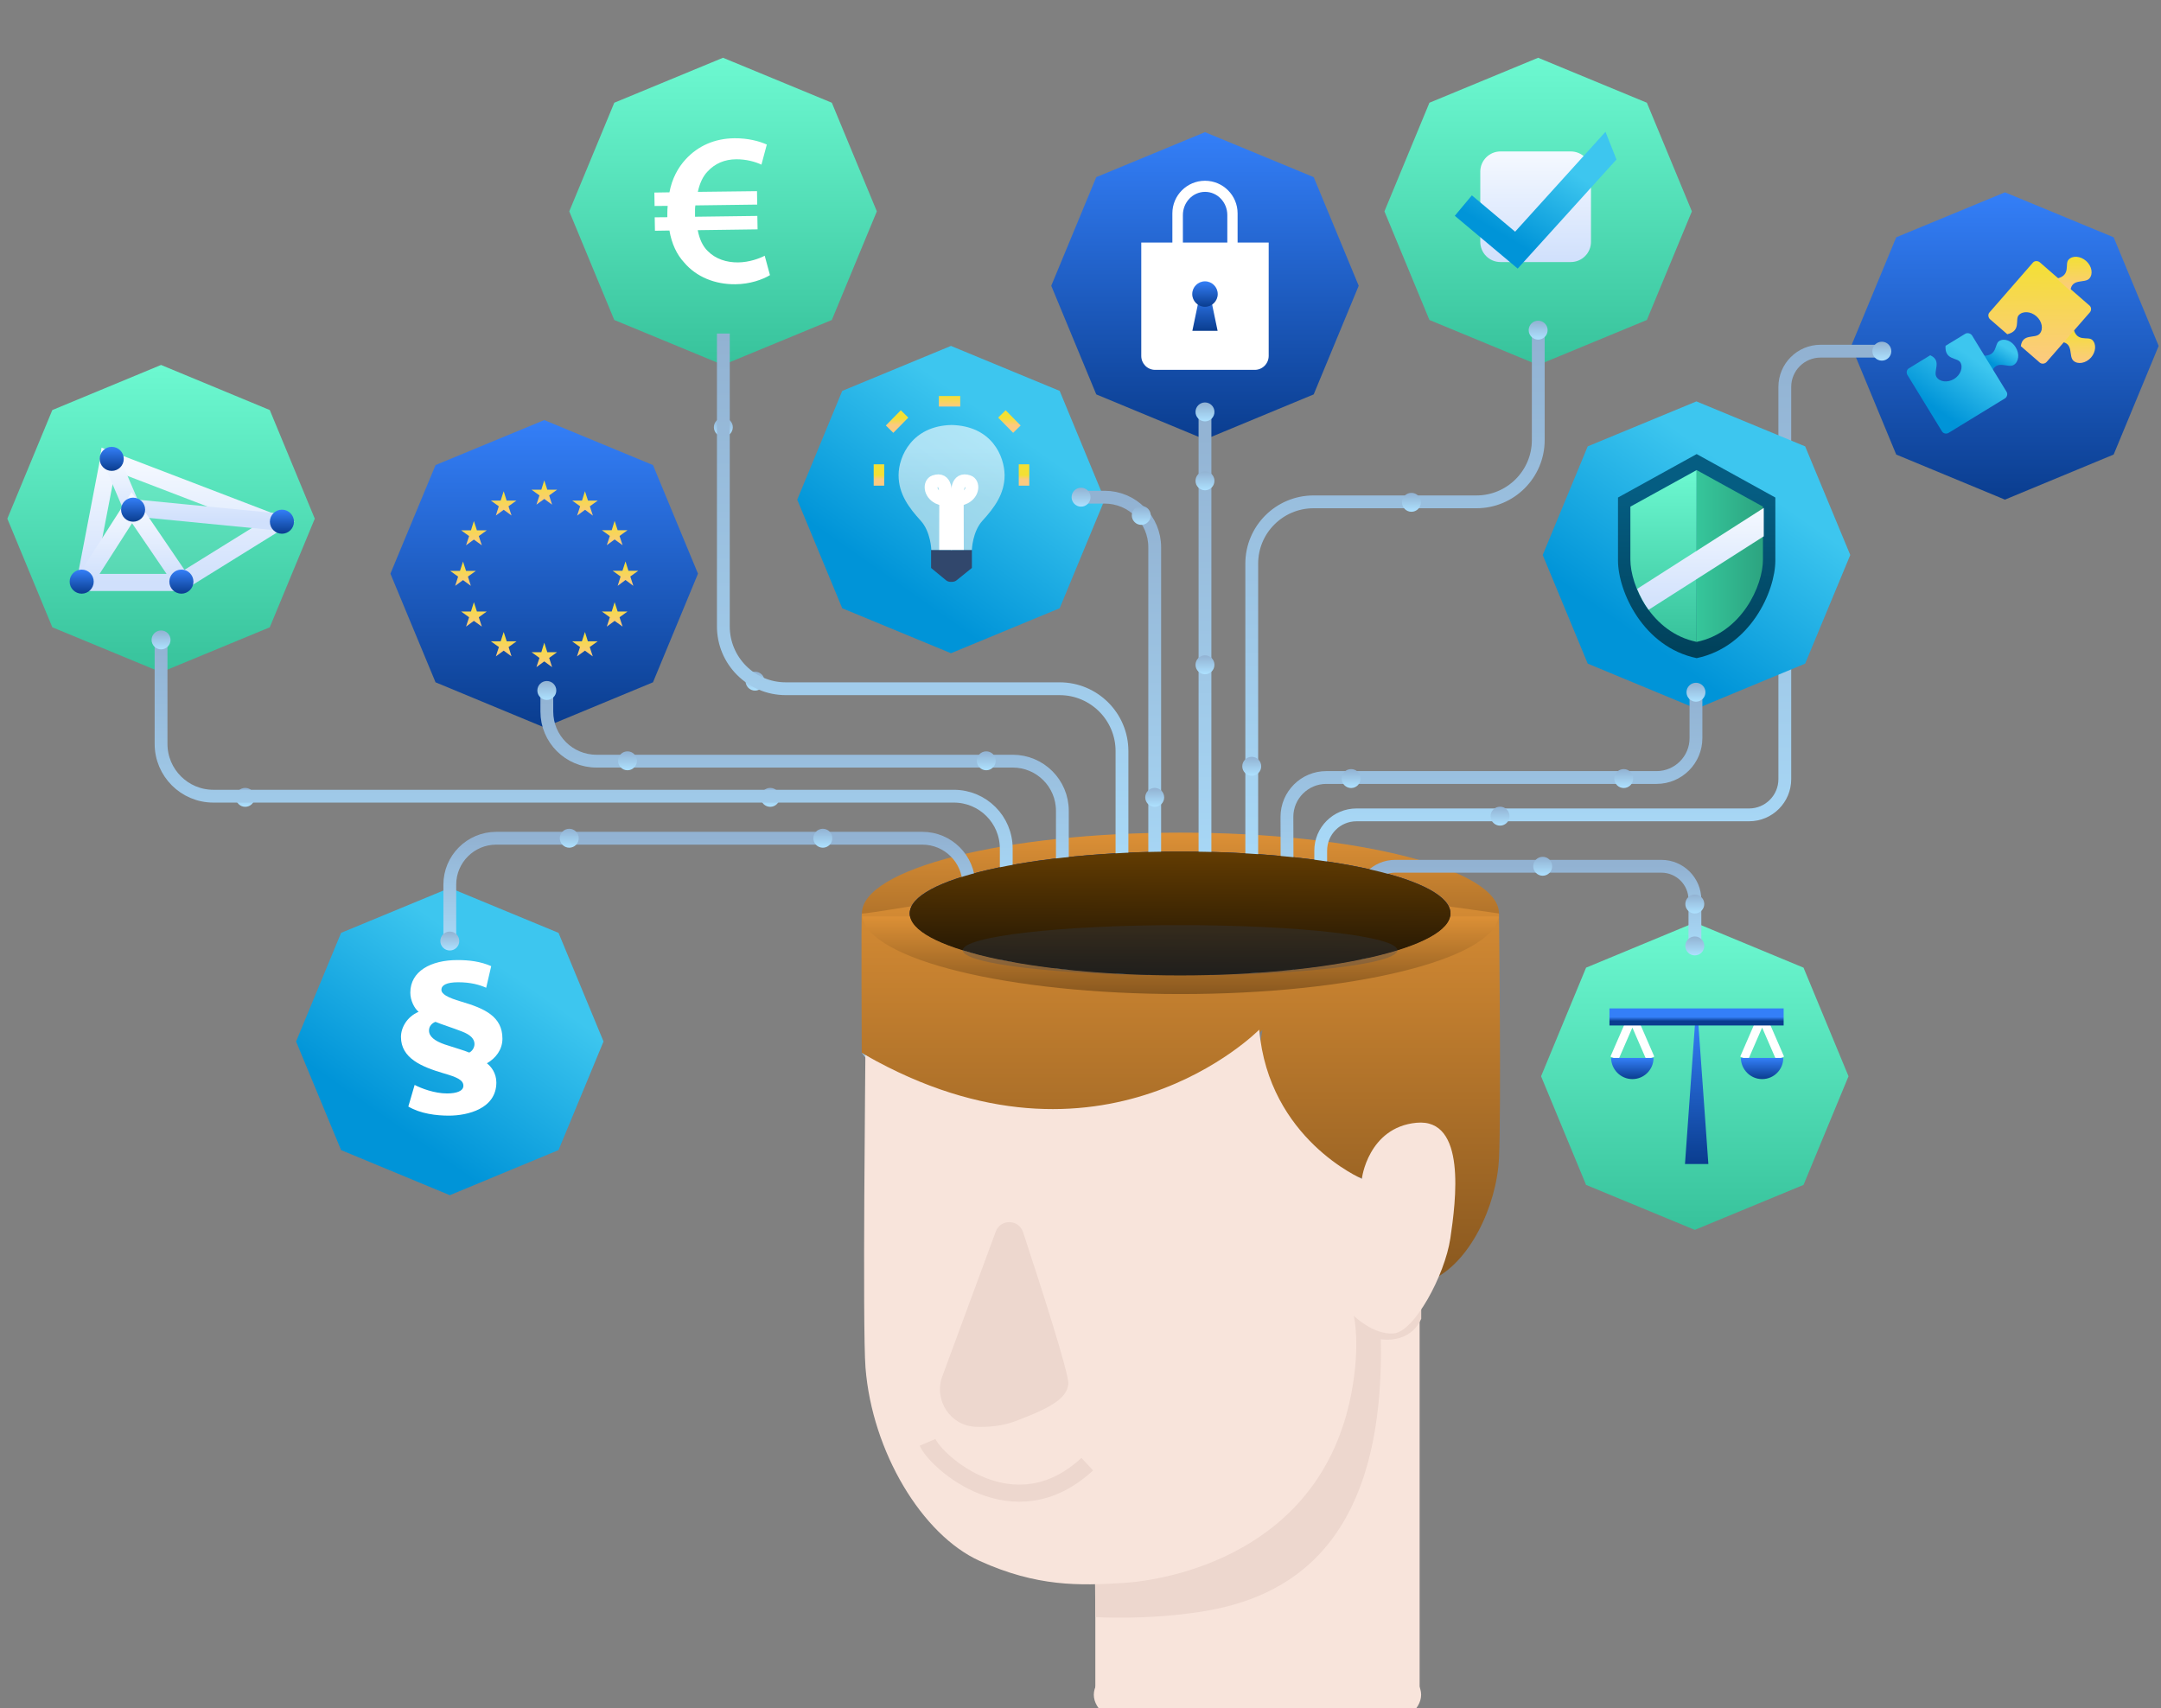 <?xml version="1.0" encoding="UTF-8"?> <svg xmlns="http://www.w3.org/2000/svg" width="506" height="400" viewBox="0 0 506 400" fill="none"><rect x="0" y="0" width="506" height="400" fill="#808080" stroke="none"/><g clip-path="url(#clip0)"><path d="M276.399 194.968C235.204 194.968 201.81 203.446 201.81 213.894C201.81 224.342 235.204 232.82 276.399 232.82C317.595 232.82 350.989 224.342 350.989 213.894C350.989 203.446 317.595 194.968 276.399 194.968ZM276.317 228.362C241.363 228.362 213.005 221.88 213.005 213.867C213.005 205.853 241.335 199.371 276.317 199.371C311.299 199.371 339.63 205.853 339.63 213.867C339.63 221.88 311.299 228.362 276.317 228.362Z" fill="url(#paint0_linear)"></path><path d="M105.322 207.904L130.778 218.434L141.317 243.87L130.778 269.306L105.322 279.863L79.865 269.306L69.327 243.87L79.865 218.434L105.322 207.904Z" fill="url(#paint1_linear)"></path><path d="M169.291 13.526L194.774 24.056L205.313 49.492L194.774 74.928L169.291 85.457L143.834 74.928L133.296 49.492L143.834 24.056L169.291 13.526Z" fill="url(#paint2_linear)"></path><path d="M396.839 216.027L422.295 226.585L432.833 252.02L422.295 277.456L396.839 287.986L371.382 277.456L360.844 252.02L371.382 226.585L396.839 216.027Z" fill="url(#paint3_linear)"></path><path d="M222.667 80.999L248.123 91.529L258.661 116.992L248.123 142.428L222.667 152.958L197.21 142.428L186.672 116.992L197.21 91.529L222.667 80.999Z" fill="url(#paint4_linear)"></path><path d="M282.147 30.948L307.604 41.478L318.142 66.914L307.604 92.35L282.147 102.907L256.691 92.35L246.152 66.914L256.691 41.478L282.147 30.948Z" fill="url(#paint5_linear)"></path><path d="M360.159 13.526L385.615 24.056L396.154 49.492L385.615 74.928L360.159 85.457L334.702 74.928L324.164 49.492L334.702 24.056L360.159 13.526Z" fill="url(#paint6_linear)"></path><path d="M469.458 45.034L494.914 55.563L505.452 80.999L494.914 106.435L469.458 116.992L444.001 106.435L433.463 80.999L444.001 55.563L469.458 45.034Z" fill="url(#paint7_linear)"></path><path d="M127.438 98.367L152.895 108.897L163.433 134.332L152.895 159.768L127.438 170.325L101.982 159.768L91.416 134.332L101.982 108.897L127.438 98.367Z" fill="url(#paint8_linear)"></path><path d="M37.712 85.457L63.168 96.015L73.706 121.45L63.168 146.886L37.712 157.416L12.255 146.886L1.717 121.45L12.255 96.015L37.712 85.457Z" fill="url(#paint9_linear)"></path><path d="M203.096 248.218L201.81 246.495L205.258 245.511L203.096 248.218Z" fill="url(#paint10_linear)"></path><path d="M332.404 398.07H256.473V379.801V294.03H332.404V398.07Z" fill="#F8E4DB"></path><path d="M294.438 409.859C315.602 409.859 332.759 404.03 332.759 396.84C332.759 389.65 315.602 383.821 294.438 383.821C273.273 383.821 256.116 389.65 256.116 396.84C256.116 404.03 273.273 409.859 294.438 409.859Z" fill="#F8E4DB"></path><path d="M256.472 378.652C256.472 378.652 268.543 379.445 281.573 377.339C301.171 374.194 324.301 362.296 323.316 313.586C323.316 313.586 330.049 314.871 332.786 308.799V300.211L289.757 292.526L256.062 359.206L256.417 371.623L256.472 378.652Z" fill="#EDD7CE"></path><path d="M350.99 213.894C350.99 213.894 351.537 260.034 350.99 271.247C350.442 282.461 344.037 295.917 335.059 299.773C326.081 303.63 319.675 276.061 319.675 276.061L291.016 267.746L295.615 241.135C295.615 241.135 256.089 282.871 201.782 246.495C201.782 246.495 201.618 213.347 201.81 213.894C202.001 214.441 269.912 202.489 269.912 202.489L350.99 213.894Z" fill="url(#paint11_linear)"></path><path d="M202.658 320.259C204.218 339.951 215.906 359.397 229.373 365.496C242.84 371.595 252.749 371.295 263.014 370.665C273.279 370.036 309.219 363.965 316.417 326.276C318.635 314.707 316.992 308.088 316.992 308.088C316.992 308.088 321.481 312.574 326.299 312.245C331.117 311.917 338.315 298.625 339.602 289.955C340.888 281.285 343.461 261.757 331.637 262.906C320.359 264 318.799 276.088 318.908 276.034C318.908 276.034 297.093 266.735 294.848 241.107C294.848 241.107 258.005 278.659 202.63 247.042C202.658 247.07 201.919 311.015 202.658 320.259Z" fill="#F8E4DB"></path><path d="M276.317 228.39C311.284 228.39 339.63 221.9 339.63 213.894C339.63 205.888 311.284 199.398 276.317 199.398C241.351 199.398 213.005 205.888 213.005 213.894C213.005 221.9 241.351 228.39 276.317 228.39Z" fill="#18306E"></path><path d="M233.151 288.396L220.641 322.283C218.589 327.89 222.558 333.907 228.525 334.098C231.508 334.208 234.711 333.907 237.585 332.84C246.372 329.558 249.82 327.343 250.149 324.061C250.368 321.763 243.634 300.923 239.556 288.533C238.543 285.442 234.246 285.388 233.151 288.396Z" fill="#EDD7CE"></path><path d="M217.192 337.736C219.108 342.194 237.311 358.823 254.583 342.85" stroke="#EDD7CE" stroke-width="4" stroke-miterlimit="10"></path><path opacity="0.16" d="M236.983 202.544C222.476 205.197 213.087 209.299 213.087 213.894C213.087 218.489 222.476 222.592 236.983 225.245V202.544Z" fill="#33476C"></path><path d="M253.133 116.418H258.635C265.122 116.418 270.377 121.669 270.377 128.151V228.28" stroke="url(#paint12_linear)" stroke-width="3" stroke-miterlimit="10"></path><path d="M128.041 161.354V166.606C128.041 173.033 133.242 178.23 139.674 178.23H237.12C243.553 178.23 248.754 183.426 248.754 189.853V227.187" stroke="url(#paint13_linear)" stroke-width="3" stroke-miterlimit="10"></path><path d="M293.097 228.28V131.98C293.097 123.994 299.584 117.512 307.577 117.512H345.707C353.699 117.512 360.187 111.03 360.187 103.044V77.307" stroke="url(#paint14_linear)" stroke-width="3" stroke-miterlimit="10"></path><path d="M309.246 225.272V199.18C309.246 194.557 312.996 190.81 317.622 190.81H409.539C414.165 190.81 417.915 187.063 417.915 182.441V90.599C417.915 85.977 421.665 82.23 426.291 82.23H440.634" stroke="url(#paint15_linear)" stroke-width="3" stroke-miterlimit="10"></path><path d="M282.147 228.28V96.452" stroke="url(#paint16_linear)" stroke-width="3" stroke-miterlimit="10"></path><path d="M318.826 224.725V210.694C318.826 206.373 322.33 202.845 326.682 202.845H389.009C393.334 202.845 396.865 206.346 396.865 210.694V221.716" stroke="url(#paint17_linear)" stroke-width="3" stroke-miterlimit="10"></path><path d="M226.855 225.983V207.139C226.855 201.149 221.983 196.281 215.988 196.281H116.188C110.194 196.281 105.321 201.149 105.321 207.139V220.349" stroke="url(#paint18_linear)" stroke-width="3" stroke-miterlimit="10"></path><path d="M397.221 93.991L422.678 104.521L433.243 129.956L422.678 155.392L397.221 165.949L371.765 155.392L361.227 129.956L371.765 104.521L397.221 93.991Z" fill="url(#paint19_linear)"></path><path d="M397.111 162.093V172.841C397.111 177.929 392.978 182.058 387.887 182.058H310.559C305.468 182.058 301.335 186.188 301.335 191.275L301.444 227.186" stroke="url(#paint20_linear)" stroke-width="3" stroke-miterlimit="10"></path><path d="M227.567 132.992L224.008 135.863C223.707 136.11 223.324 136.246 222.913 136.246H222.585C222.174 136.246 221.791 136.11 221.463 135.836L218.014 132.992V128.78H227.567V132.992V132.992Z" fill="#31476C"></path><path opacity="0.66" d="M222.804 99.515C213.607 99.707 210.404 106.818 210.404 111.276C210.404 115.734 212.895 118.961 215.578 121.915C217.959 124.513 218.069 128.78 218.069 128.78H218.917H222.585H227.567C227.567 128.78 227.676 124.513 230.058 121.915C232.74 118.961 235.231 115.734 235.231 111.276C235.176 106.79 232.22 99.734 222.804 99.515Z" fill="url(#paint21_linear)"></path><path d="M221.408 128.753C221.408 124.623 221.408 121.15 221.435 117.047C221.435 115.215 221.627 111.768 218.808 112.753C217.631 113.163 217.631 115.461 219.683 116.527C220.395 116.883 221.572 117.156 222.804 117.129" stroke="white" stroke-width="3" stroke-miterlimit="10"></path><path d="M224.172 128.753C224.172 124.623 224.172 121.149 224.145 117.047C224.145 115.214 223.953 111.768 226.773 112.753C227.95 113.163 227.95 115.46 225.897 116.527C225.185 116.883 224.008 117.156 222.776 117.129" stroke="white" stroke-width="3" stroke-miterlimit="10"></path><path d="M222.339 92.732V95.194" stroke="url(#paint22_linear)" stroke-width="5" stroke-miterlimit="10"></path><path d="M237.229 97.847L235.478 99.57" stroke="url(#paint23_linear)" stroke-width="5" stroke-miterlimit="10"></path><path d="M209.173 97.847L210.925 99.57" stroke="url(#paint24_linear)" stroke-width="5" stroke-miterlimit="10"></path><path d="M241.006 111.221H238.543" stroke="url(#paint25_linear)" stroke-width="5" stroke-miterlimit="10"></path><path d="M207.038 111.221H204.574" stroke="url(#paint26_linear)" stroke-width="5" stroke-miterlimit="10"></path><path d="M57.419 188.923C58.644 188.923 59.636 187.932 59.636 186.708C59.636 185.485 58.644 184.493 57.419 184.493C56.195 184.493 55.202 185.485 55.202 186.708C55.202 187.932 56.195 188.923 57.419 188.923Z" fill="url(#paint27_linear)"></path><path d="M180.349 188.923C181.574 188.923 182.566 187.932 182.566 186.708C182.566 185.485 181.574 184.493 180.349 184.493C179.124 184.493 178.132 185.485 178.132 186.708C178.132 187.932 179.124 188.923 180.349 188.923Z" fill="url(#paint28_linear)"></path><path d="M169.372 102.251C170.597 102.251 171.59 101.259 171.59 100.035C171.59 98.812 170.597 97.82 169.372 97.82C168.148 97.82 167.155 98.812 167.155 100.035C167.155 101.259 168.148 102.251 169.372 102.251Z" fill="url(#paint29_linear)"></path><path d="M176.791 161.71C178.016 161.71 179.009 160.718 179.009 159.495C179.009 158.271 178.016 157.279 176.791 157.279C175.567 157.279 174.574 158.271 174.574 159.495C174.574 160.718 175.567 161.71 176.791 161.71Z" fill="url(#paint30_linear)"></path><path d="M146.928 180.363C148.153 180.363 149.145 179.371 149.145 178.148C149.145 176.924 148.153 175.932 146.928 175.932C145.704 175.932 144.711 176.924 144.711 178.148C144.711 179.371 145.704 180.363 146.928 180.363Z" fill="url(#paint31_linear)"></path><path d="M267.23 122.9C268.454 122.9 269.447 121.908 269.447 120.685C269.447 119.461 268.454 118.469 267.23 118.469C266.005 118.469 265.013 119.461 265.013 120.685C265.013 121.908 266.005 122.9 267.23 122.9Z" fill="url(#paint32_linear)"></path><path d="M230.933 180.363C232.157 180.363 233.15 179.371 233.15 178.148C233.15 176.924 232.157 175.932 230.933 175.932C229.708 175.932 228.716 176.924 228.716 178.148C228.716 179.371 229.708 180.363 230.933 180.363Z" fill="url(#paint33_linear)"></path><path d="M270.377 188.923C271.602 188.923 272.594 187.932 272.594 186.708C272.594 185.485 271.602 184.493 270.377 184.493C269.153 184.493 268.16 185.485 268.16 186.708C268.16 187.932 269.153 188.923 270.377 188.923Z" fill="url(#paint34_linear)"></path><path d="M133.296 198.496C134.521 198.496 135.513 197.504 135.513 196.28C135.513 195.057 134.521 194.065 133.296 194.065C132.072 194.065 131.079 195.057 131.079 196.28C131.079 197.504 132.072 198.496 133.296 198.496Z" fill="url(#paint35_linear)"></path><path d="M192.666 198.496C193.891 198.496 194.884 197.504 194.884 196.28C194.884 195.057 193.891 194.065 192.666 194.065C191.442 194.065 190.449 195.057 190.449 196.28C190.449 197.504 191.442 198.496 192.666 198.496Z" fill="url(#paint36_linear)"></path><path d="M282.148 114.804C283.372 114.804 284.365 113.812 284.365 112.589C284.365 111.365 283.372 110.374 282.148 110.374C280.923 110.374 279.931 111.365 279.931 112.589C279.931 113.812 280.923 114.804 282.148 114.804Z" fill="url(#paint37_linear)"></path><path d="M282.148 157.881C283.372 157.881 284.365 156.889 284.365 155.666C284.365 154.442 283.372 153.45 282.148 153.45C280.923 153.45 279.931 154.442 279.931 155.666C279.931 156.889 280.923 157.881 282.148 157.881Z" fill="url(#paint38_linear)"></path><path d="M293.096 181.648C294.321 181.648 295.313 180.656 295.313 179.433C295.313 178.209 294.321 177.217 293.096 177.217C291.872 177.217 290.879 178.209 290.879 179.433C290.879 180.656 291.872 181.648 293.096 181.648Z" fill="url(#paint39_linear)"></path><path d="M330.488 119.836C331.712 119.836 332.705 118.845 332.705 117.621C332.705 116.398 331.712 115.406 330.488 115.406C329.263 115.406 328.271 116.398 328.271 117.621C328.271 118.845 329.263 119.836 330.488 119.836Z" fill="url(#paint40_linear)"></path><path d="M316.364 184.52C317.588 184.52 318.581 183.528 318.581 182.305C318.581 181.081 317.588 180.089 316.364 180.089C315.139 180.089 314.146 181.081 314.146 182.305C314.146 183.528 315.139 184.52 316.364 184.52Z" fill="url(#paint41_linear)"></path><path d="M380.196 184.52C381.42 184.52 382.413 183.528 382.413 182.305C382.413 181.081 381.42 180.089 380.196 180.089C378.971 180.089 377.979 181.081 377.979 182.305C377.979 183.528 378.971 184.52 380.196 184.52Z" fill="url(#paint42_linear)"></path><path d="M351.236 193.327C352.46 193.327 353.453 192.335 353.453 191.111C353.453 189.888 352.46 188.896 351.236 188.896C350.011 188.896 349.019 189.888 349.019 191.111C349.019 192.335 350.011 193.327 351.236 193.327Z" fill="url(#paint43_linear)"></path><path d="M396.838 213.894C398.063 213.894 399.055 212.902 399.055 211.679C399.055 210.455 398.063 209.463 396.838 209.463C395.614 209.463 394.621 210.455 394.621 211.679C394.621 212.902 395.614 213.894 396.838 213.894Z" fill="url(#paint44_linear)"></path><path d="M361.227 205.06C362.451 205.06 363.444 204.068 363.444 202.845C363.444 201.621 362.451 200.629 361.227 200.629C360.002 200.629 359.01 201.621 359.01 202.845C359.01 204.068 360.002 205.06 361.227 205.06Z" fill="url(#paint45_linear)"></path><path d="M262.713 228.28V175.877C262.713 167.809 256.171 161.272 248.096 161.272H183.99C175.915 161.272 169.373 154.735 169.373 146.667V78.1" stroke="url(#paint46_linear)" stroke-width="3" stroke-miterlimit="10"></path><path d="M253.133 118.633C254.358 118.633 255.35 117.642 255.35 116.418C255.35 115.194 254.358 114.203 253.133 114.203C251.909 114.203 250.916 115.194 250.916 116.418C250.916 117.642 251.909 118.633 253.133 118.633Z" fill="url(#paint47_linear)"></path><path d="M282.148 98.668C283.372 98.668 284.365 97.676 284.365 96.452C284.365 95.229 283.372 94.237 282.148 94.237C280.923 94.237 279.931 95.229 279.931 96.452C279.931 97.676 280.923 98.668 282.148 98.668Z" fill="url(#paint48_linear)"></path><path d="M360.16 79.522C361.384 79.522 362.377 78.531 362.377 77.307C362.377 76.084 361.384 75.092 360.16 75.092C358.935 75.092 357.942 76.084 357.942 77.307C357.942 78.531 358.935 79.522 360.16 79.522Z" fill="url(#paint49_linear)"></path><path d="M440.634 84.445C441.859 84.445 442.851 83.454 442.851 82.23C442.851 81.007 441.859 80.015 440.634 80.015C439.41 80.015 438.417 81.007 438.417 82.23C438.417 83.454 439.41 84.445 440.634 84.445Z" fill="url(#paint50_linear)"></path><path d="M397.112 164.308C398.336 164.308 399.329 163.316 399.329 162.093C399.329 160.869 398.336 159.877 397.112 159.877C395.887 159.877 394.895 160.869 394.895 162.093C394.895 163.316 395.887 164.308 397.112 164.308Z" fill="url(#paint51_linear)"></path><path d="M396.838 223.713C398.063 223.713 399.055 222.721 399.055 221.498C399.055 220.274 398.063 219.282 396.838 219.282C395.614 219.282 394.621 220.274 394.621 221.498C394.621 222.721 395.614 223.713 396.838 223.713Z" fill="url(#paint52_linear)"></path><path d="M235.615 225.272V198.687C235.615 191.905 230.113 186.435 223.352 186.435H49.975C43.186 186.435 37.712 180.937 37.712 174.182V149.32" stroke="url(#paint53_linear)" stroke-width="3" stroke-miterlimit="10"></path><path d="M37.711 152.055C38.936 152.055 39.928 151.063 39.928 149.84C39.928 148.616 38.936 147.625 37.711 147.625C36.487 147.625 35.494 148.616 35.494 149.84C35.494 151.063 36.487 152.055 37.711 152.055Z" fill="url(#paint54_linear)"></path><path d="M128.04 163.898C129.265 163.898 130.258 162.906 130.258 161.683C130.258 160.459 129.265 159.467 128.04 159.467C126.816 159.467 125.823 160.459 125.823 161.683C125.823 162.906 126.816 163.898 128.04 163.898Z" fill="url(#paint55_linear)"></path><path d="M105.322 222.564C106.546 222.564 107.539 221.572 107.539 220.349C107.539 219.125 106.546 218.133 105.322 218.133C104.097 218.133 103.104 219.125 103.104 220.349C103.104 221.572 104.097 222.564 105.322 222.564Z" fill="url(#paint56_linear)"></path><path d="M180.289 64.425C178.565 65.465 175.608 66.531 172.214 66.559C167.397 66.613 163.044 64.836 160.198 61.471C158.473 59.612 157.269 57.068 156.749 53.978L153.355 54.032L153.3 50.887L156.256 50.86C156.256 50.614 156.256 50.34 156.256 50.094C156.256 49.437 156.283 48.781 156.338 48.207L153.273 48.234L153.218 45.089L156.749 45.034C157.351 41.861 158.72 39.263 160.608 37.239C163.428 34.203 167.26 32.426 171.968 32.371C175.143 32.343 177.798 33.055 179.55 33.848L178.291 38.552C176.895 37.896 174.733 37.267 172.351 37.294C169.696 37.321 167.397 38.279 165.672 40.166C164.577 41.287 163.811 42.983 163.4 44.925L177.251 44.761L177.306 47.906L162.826 48.097C162.716 48.672 162.743 49.273 162.743 49.93C162.743 50.231 162.743 50.449 162.743 50.75L177.333 50.559L177.388 53.704L163.373 53.895C163.784 56.029 164.577 57.697 165.727 58.791C167.561 60.651 170.107 61.471 172.844 61.444C175.444 61.417 177.853 60.514 179.057 59.885L180.289 64.425Z" fill="white"></path><g opacity="0.23"><path opacity="0.23" d="M25.394 107.584L64.482 122.572L42.228 136.384H19.92L25.203 108.897L25.394 107.584Z" fill="white"></path><path opacity="0.23" d="M64.483 122.162L30.869 118.88L26.161 107.857" fill="white"></path><path opacity="0.23" d="M42.228 135.563L30.869 118.879L20.796 134.606" fill="white"></path></g><path d="M125.604 118.168L127.438 116.828L129.272 118.168L128.587 116.008L130.449 114.667H128.149L127.438 112.479L126.753 114.667H124.454L126.315 116.008L125.604 118.168Z" fill="url(#paint57_linear)"></path><path d="M116.106 120.712L117.94 119.372L119.774 120.712L119.062 118.551L120.923 117.211H118.624L117.94 115.023L117.228 117.211H114.929L116.79 118.551L116.106 120.712Z" fill="url(#paint58_linear)"></path><path d="M110.96 121.998L110.276 124.186H107.977L109.838 125.526L109.126 127.686L110.96 126.346L112.821 127.686L112.11 125.526L113.971 124.186H111.672L110.96 121.998Z" fill="url(#paint59_linear)"></path><path d="M108.414 135.836L110.248 137.177L109.564 135.016L111.425 133.676H109.126L108.414 131.488L107.703 133.676H105.403L107.265 135.016L106.58 137.177L108.414 135.836Z" fill="url(#paint60_linear)"></path><path d="M111.672 143.194L110.96 141.006L110.276 143.194H107.977L109.838 144.534L109.126 146.722L110.96 145.382L112.821 146.722L112.11 144.534L113.971 143.194H111.672Z" fill="url(#paint61_linear)"></path><path d="M118.651 150.168L117.94 147.98L117.228 150.168H114.929L116.817 151.508L116.106 153.696L117.94 152.356L119.774 153.696L119.089 151.508L120.951 150.168H118.651Z" fill="url(#paint62_linear)"></path><path d="M128.149 152.711L127.438 150.496L126.753 152.711H124.454L126.315 154.052L125.604 156.212L127.438 154.872L129.272 156.212L128.587 154.052L130.449 152.711H128.149Z" fill="url(#paint63_linear)"></path><path d="M137.648 150.168L136.964 147.98L136.252 150.168H133.953L135.814 151.508L135.103 153.696L136.964 152.356L138.798 153.696L138.086 151.508L139.948 150.168H137.648Z" fill="url(#paint64_linear)"></path><path d="M144.628 143.194L143.916 141.006L143.232 143.194H140.933L142.794 144.534L142.082 146.722L143.916 145.382L145.778 146.722L145.066 144.534L146.927 143.194H144.628Z" fill="url(#paint65_linear)"></path><path d="M149.446 133.648H147.146L146.462 131.46L145.75 133.648H143.451L145.313 134.989L144.628 137.177L146.462 135.809L148.296 137.177L147.584 134.989L149.446 133.648Z" fill="url(#paint66_linear)"></path><path d="M142.082 127.659L143.916 126.318L145.778 127.659L145.066 125.498L146.927 124.158H144.628L143.916 121.97L143.232 124.158H140.933L142.794 125.498L142.082 127.659Z" fill="url(#paint67_linear)"></path><path d="M136.964 115.023L136.28 117.211H133.98L135.842 118.551L135.13 120.739L136.991 119.372L138.825 120.739L138.114 118.551L139.975 117.211H137.676L136.964 115.023Z" fill="url(#paint68_linear)"></path><path d="M289.785 62.757V49.957C289.785 45.745 286.363 42.326 282.148 42.326C277.932 42.326 274.511 45.745 274.511 49.957V62.757H276.974V59.475V50.367C276.974 47.359 279.301 44.924 282.175 44.924C285.049 44.924 287.376 47.359 287.376 50.367V59.475V62.757H289.785Z" fill="white"></path><path d="M293.808 86.606H270.487C268.68 86.606 267.229 85.157 267.229 83.352V56.794H297.065V83.324C297.065 85.129 295.615 86.606 293.808 86.606Z" fill="white"></path><path d="M285.104 77.471H279.191L281.107 68.254H283.188L285.104 77.471Z" fill="url(#paint69_linear)"></path><path d="M282.148 71.837C283.795 71.837 285.131 70.502 285.131 68.856C285.131 67.209 283.795 65.874 282.148 65.874C280.5 65.874 279.164 67.209 279.164 68.856C279.164 70.502 280.5 71.837 282.148 71.837Z" fill="url(#paint70_linear)"></path><path d="M397.276 106.326L378.854 116.5C378.854 116.5 378.854 126.373 378.854 131.242C378.854 138.49 384.767 151.508 397.276 154.107C409.785 151.508 415.698 138.49 415.698 131.242C415.698 126.401 415.698 116.5 415.698 116.5L397.276 106.326Z" fill="url(#paint71_linear)"></path><path d="M397.276 110.073L381.756 118.633C381.756 118.633 381.756 126.948 381.756 131.05C381.756 137.149 386.738 148.144 397.276 150.305V110.073Z" fill="url(#paint72_linear)"></path><path d="M397.276 110.073L412.797 118.633C412.797 118.633 412.797 126.948 412.797 131.05C412.797 137.149 407.815 148.144 397.276 150.305V110.073Z" fill="url(#paint73_linear)"></path><path d="M386.026 142.783L412.988 125.58C412.988 122.681 412.988 119.837 412.988 118.934L383.344 137.888C384.028 139.556 384.877 141.225 386.026 142.783Z" fill="url(#paint74_linear)"></path><path d="M367.796 61.362H351.345C348.717 61.362 346.609 59.229 346.609 56.63V40.193C346.609 37.567 348.744 35.461 351.345 35.461H367.796C370.423 35.461 372.531 37.595 372.531 40.193V56.63C372.531 59.229 370.423 61.362 367.796 61.362Z" fill="url(#paint75_linear)"></path><path d="M25.394 107.584L64.482 122.572L42.228 136.384H19.92L25.203 108.897L25.394 107.584Z" stroke="url(#paint76_linear)" stroke-width="4" stroke-miterlimit="10"></path><path d="M64.483 122.162L30.869 118.88L26.161 107.857" stroke="url(#paint77_linear)" stroke-width="4" stroke-miterlimit="10"></path><path d="M42.228 135.563L30.869 118.879L20.796 134.606" stroke="url(#paint78_linear)" stroke-width="4" stroke-miterlimit="10"></path><path d="M26.16 110.264C27.717 110.264 28.98 109.003 28.98 107.447C28.98 105.891 27.717 104.63 26.16 104.63C24.603 104.63 23.341 105.891 23.341 107.447C23.341 109.003 24.603 110.264 26.16 110.264Z" fill="url(#paint79_linear)"></path><path d="M66.015 124.978C67.572 124.978 68.834 123.717 68.834 122.161C68.834 120.605 67.572 119.344 66.015 119.344C64.458 119.344 63.195 120.605 63.195 122.161C63.195 123.717 64.458 124.978 66.015 124.978Z" fill="url(#paint80_linear)"></path><path d="M42.474 139.009C44.031 139.009 45.293 137.748 45.293 136.192C45.293 134.636 44.031 133.375 42.474 133.375C40.917 133.375 39.654 134.636 39.654 136.192C39.654 137.748 40.917 139.009 42.474 139.009Z" fill="url(#paint81_linear)"></path><path d="M19.126 139.009C20.683 139.009 21.945 137.748 21.945 136.192C21.945 134.636 20.683 133.375 19.126 133.375C17.569 133.375 16.307 134.636 16.307 136.192C16.307 137.748 17.569 139.009 19.126 139.009Z" fill="url(#paint82_linear)"></path><path d="M31.169 122.162C32.726 122.162 33.988 120.9 33.988 119.344C33.988 117.789 32.726 116.527 31.169 116.527C29.612 116.527 28.35 117.789 28.35 119.344C28.35 120.9 29.612 122.162 31.169 122.162Z" fill="url(#paint83_linear)"></path><path d="M113.84 231.289C112.362 230.632 110.282 230.003 107.298 230.003C104.506 230.003 103.357 230.714 103.357 231.754C103.357 232.738 104.67 233.559 108.037 234.543C113.539 236.157 117.645 238.044 117.645 243.213C117.645 245.73 116.14 247.754 114.005 248.984C114.963 249.695 116.222 251.254 116.222 253.47C116.222 259.623 109.488 261.237 105.081 261.237C102.234 261.237 98.457 260.8 95.61 259.104L97.088 254.044C98.594 254.837 101.742 256.041 104.67 256.041C106.942 256.041 108.503 255.466 108.503 254.236C108.503 252.923 107.079 252.239 103.822 251.309C98.758 249.805 93.886 247.808 93.886 242.803C93.886 240.615 95.309 238.072 98.019 236.923C97.034 236.13 96.076 234.27 96.076 232.437C96.076 227.432 100.866 224.807 107.107 224.807C109.899 224.807 112.499 225.135 115.017 226.229L113.84 231.289ZM104.178 244.581C106.313 245.292 108.831 246.003 109.871 246.468C110.583 246.14 111.103 245.292 111.103 244.471C111.103 243.323 110.254 242.338 108.202 241.545C106.203 240.752 103.329 239.849 101.961 239.275C101.194 239.548 100.455 240.26 100.455 241.271C100.428 242.694 101.742 243.733 104.178 244.581Z" fill="white"></path><path d="M400.014 272.56H394.539L397.003 238.099H397.55L400.014 272.56Z" fill="url(#paint84_linear)"></path><path d="M408.39 247.809L412.605 238.099L416.82 247.809" stroke="white" stroke-width="2" stroke-miterlimit="10" stroke-linejoin="round"></path><path d="M412.605 252.677C415.342 252.677 417.559 250.462 417.559 247.727H407.623C407.65 250.434 409.868 252.677 412.605 252.677Z" fill="url(#paint85_linear)"></path><path d="M378.006 247.809L382.221 238.099L386.437 247.809" stroke="white" stroke-width="2" stroke-miterlimit="10" stroke-linejoin="round"></path><path d="M382.221 252.677C384.958 252.677 387.175 250.462 387.175 247.727H377.239C377.267 250.434 379.484 252.677 382.221 252.677Z" fill="url(#paint86_linear)"></path><path d="M417.641 238.127H376.856" stroke="url(#paint87_linear)" stroke-width="4" stroke-miterlimit="10"></path><path d="M468.116 79.85C466.939 80.561 467.788 83.488 464.147 83.296L466.392 86.989C467.624 84.09 470.142 86.305 471.511 85.457C472.715 84.719 472.934 82.859 471.976 81.327C471.073 79.796 469.321 79.112 468.116 79.85Z" fill="url(#paint88_linear)"></path><path d="M489.877 79.577C488.864 78.674 486.236 80.261 485.47 76.814L482.596 80.042C485.661 80.315 484.293 83.406 485.497 84.472C486.537 85.402 488.399 85.074 489.603 83.734C490.78 82.394 490.917 80.507 489.877 79.577Z" fill="url(#paint89_linear)"></path><path d="M460.123 78.182L455.552 80.972C455.306 84.363 458.29 83.68 459.001 84.828C459.74 86.032 459.056 87.809 457.55 88.739C456.018 89.669 454.156 89.45 453.417 88.247C452.596 86.907 454.786 84.473 451.967 83.187L446.957 86.25C446.437 86.551 446.3 87.29 446.629 87.809L454.704 100.992C455.005 101.512 455.717 101.676 456.237 101.375L469.43 93.307C469.95 93.006 470.169 92.267 469.841 91.748L461.766 78.565C461.41 78.018 460.644 77.854 460.123 78.182Z" fill="url(#paint90_linear)"></path><path d="M465.954 74.736L470.005 78.264C473.317 77.471 471.784 74.845 472.66 73.833C473.591 72.767 475.48 72.876 476.821 74.052C478.162 75.228 478.518 77.088 477.587 78.155C476.547 79.358 473.564 77.991 473.18 81.054L477.615 84.91C478.08 85.293 478.792 85.211 479.202 84.773L489.358 73.122C489.741 72.657 489.713 71.946 489.275 71.563L477.615 61.416C477.149 61.033 476.383 61.033 476 61.498L465.845 73.15C465.434 73.56 465.516 74.353 465.954 74.736Z" fill="url(#paint91_linear)"></path><path d="M484.32 60.842C483.417 61.854 485.005 64.48 481.556 65.245L484.786 68.117C485.059 65.054 488.152 66.421 489.22 65.218C490.151 64.179 489.822 62.319 488.481 61.116C487.112 59.912 485.251 59.775 484.32 60.842Z" fill="url(#paint92_linear)"></path><path d="M339.548 214.605C337.851 222.264 310.204 228.335 276.317 228.335C242.43 228.335 214.811 222.264 213.114 214.605H201.892C203.452 224.725 236.217 232.766 276.427 232.766C316.637 232.766 349.402 224.725 350.962 214.605H339.548Z" fill="url(#paint93_linear)"></path><path d="M276.317 228.39C311.284 228.39 339.63 221.9 339.63 213.894C339.63 205.888 311.284 199.398 276.317 199.398C241.351 199.398 213.005 205.888 213.005 213.894C213.005 221.9 241.351 228.39 276.317 228.39Z" fill="url(#paint94_linear)"></path><path d="M355.369 62.893L340.643 50.531L344.639 45.745L354.767 54.251L375.926 30.866L378.499 37.348L355.369 62.893Z" fill="url(#paint95_linear)"></path><path opacity="0.25" d="M276.317 228.39C304.42 228.39 327.202 225.757 327.202 222.509C327.202 219.262 304.42 216.629 276.317 216.629C248.214 216.629 225.432 219.262 225.432 222.509C225.432 225.757 248.214 228.39 276.317 228.39Z" fill="#2E466B"></path></g><defs><linearGradient id="paint0_linear" x1="276.399" y1="194.968" x2="276.399" y2="232.82" gradientUnits="userSpaceOnUse"><stop stop-color="#DC9036"></stop><stop offset="1" stop-color="#89581F"></stop></linearGradient><linearGradient id="paint1_linear" x1="117.515" y1="208.148" x2="83.143" y2="256.986" gradientUnits="userSpaceOnUse"><stop offset="0.25" stop-color="#3DC6EF"></stop><stop offset="1" stop-color="#0094D8"></stop></linearGradient><linearGradient id="paint2_linear" x1="170.192" y1="13.129" x2="170.192" y2="85.743" gradientUnits="userSpaceOnUse"><stop stop-color="#6DF9D1"></stop><stop offset="1" stop-color="#37C29B"></stop></linearGradient><linearGradient id="paint3_linear" x1="397.726" y1="215.629" x2="397.726" y2="288.272" gradientUnits="userSpaceOnUse"><stop stop-color="#6DF9D1"></stop><stop offset="1" stop-color="#37C29B"></stop></linearGradient><linearGradient id="paint4_linear" x1="234.859" y1="81.243" x2="200.487" y2="130.081" gradientUnits="userSpaceOnUse"><stop offset="0.25" stop-color="#3DC6EF"></stop><stop offset="1" stop-color="#0094D8"></stop></linearGradient><linearGradient id="paint5_linear" x1="282.147" y1="30.948" x2="282.147" y2="102.907" gradientUnits="userSpaceOnUse"><stop stop-color="#347FF8"></stop><stop offset="1" stop-color="#0A3D8F"></stop></linearGradient><linearGradient id="paint6_linear" x1="361.047" y1="13.129" x2="361.047" y2="85.743" gradientUnits="userSpaceOnUse"><stop stop-color="#6DF9D1"></stop><stop offset="1" stop-color="#37C29B"></stop></linearGradient><linearGradient id="paint7_linear" x1="469.458" y1="45.034" x2="469.458" y2="116.992" gradientUnits="userSpaceOnUse"><stop stop-color="#347FF8"></stop><stop offset="1" stop-color="#0A3D8F"></stop></linearGradient><linearGradient id="paint8_linear" x1="127.424" y1="98.367" x2="127.424" y2="170.325" gradientUnits="userSpaceOnUse"><stop stop-color="#347FF8"></stop><stop offset="1" stop-color="#0A3D8F"></stop></linearGradient><linearGradient id="paint9_linear" x1="38.599" y1="85.059" x2="38.599" y2="157.702" gradientUnits="userSpaceOnUse"><stop stop-color="#6DF9D1"></stop><stop offset="1" stop-color="#37C29B"></stop></linearGradient><linearGradient id="paint10_linear" x1="203.534" y1="245.511" x2="203.534" y2="248.218" gradientUnits="userSpaceOnUse"><stop stop-color="#92B2D2"></stop><stop offset="1" stop-color="#ADE1FF"></stop></linearGradient><linearGradient id="paint11_linear" x1="276.475" y1="202.489" x2="276.475" y2="300.143" gradientUnits="userSpaceOnUse"><stop stop-color="#DC9036"></stop><stop offset="1" stop-color="#89581F"></stop></linearGradient><linearGradient id="paint12_linear" x1="261.755" y1="116.418" x2="261.755" y2="228.28" gradientUnits="userSpaceOnUse"><stop stop-color="#92B2D2"></stop><stop offset="1" stop-color="#ADE1FF"></stop></linearGradient><linearGradient id="paint13_linear" x1="188.397" y1="161.354" x2="188.397" y2="227.187" gradientUnits="userSpaceOnUse"><stop stop-color="#92B2D2"></stop><stop offset="1" stop-color="#ADE1FF"></stop></linearGradient><linearGradient id="paint14_linear" x1="326.642" y1="77.307" x2="326.642" y2="228.28" gradientUnits="userSpaceOnUse"><stop stop-color="#92B2D2"></stop><stop offset="1" stop-color="#ADE1FF"></stop></linearGradient><linearGradient id="paint15_linear" x1="374.94" y1="82.23" x2="374.94" y2="225.272" gradientUnits="userSpaceOnUse"><stop stop-color="#92B2D2"></stop><stop offset="1" stop-color="#ADE1FF"></stop></linearGradient><linearGradient id="paint16_linear" x1="282.647" y1="96.452" x2="282.647" y2="228.28" gradientUnits="userSpaceOnUse"><stop stop-color="#92B2D2"></stop><stop offset="1" stop-color="#ADE1FF"></stop></linearGradient><linearGradient id="paint17_linear" x1="357.846" y1="202.845" x2="357.846" y2="224.725" gradientUnits="userSpaceOnUse"><stop stop-color="#92B2D2"></stop><stop offset="1" stop-color="#ADE1FF"></stop></linearGradient><linearGradient id="paint18_linear" x1="166.088" y1="196.281" x2="166.088" y2="225.983" gradientUnits="userSpaceOnUse"><stop stop-color="#92B2D2"></stop><stop offset="1" stop-color="#ADE1FF"></stop></linearGradient><linearGradient id="paint19_linear" x1="409.432" y1="94.235" x2="375.065" y2="143.084" gradientUnits="userSpaceOnUse"><stop offset="0.25" stop-color="#3DC6EF"></stop><stop offset="1" stop-color="#0094D8"></stop></linearGradient><linearGradient id="paint20_linear" x1="349.223" y1="162.093" x2="349.223" y2="227.186" gradientUnits="userSpaceOnUse"><stop stop-color="#92B2D2"></stop><stop offset="1" stop-color="#ADE1FF"></stop></linearGradient><linearGradient id="paint21_linear" x1="222.818" y1="104.912" x2="222.818" y2="117.286" gradientUnits="userSpaceOnUse"><stop stop-color="#EFF9FC"></stop><stop offset="1" stop-color="#DBECF0"></stop></linearGradient><linearGradient id="paint22_linear" x1="222.839" y1="92.732" x2="222.803" y2="95.174" gradientUnits="userSpaceOnUse"><stop stop-color="#F3E034"></stop><stop offset="1" stop-color="#FCCA80"></stop></linearGradient><linearGradient id="paint23_linear" x1="236.353" y1="97.847" x2="236.344" y2="99.556" gradientUnits="userSpaceOnUse"><stop stop-color="#F3E034"></stop><stop offset="1" stop-color="#FCCA80"></stop></linearGradient><linearGradient id="paint24_linear" x1="210.049" y1="97.847" x2="210.039" y2="99.556" gradientUnits="userSpaceOnUse"><stop stop-color="#F3E034"></stop><stop offset="1" stop-color="#FCCA80"></stop></linearGradient><linearGradient id="paint25_linear" x1="239.775" y1="111.221" x2="239.772" y2="112.213" gradientUnits="userSpaceOnUse"><stop stop-color="#F3E034"></stop><stop offset="1" stop-color="#FCCA80"></stop></linearGradient><linearGradient id="paint26_linear" x1="205.806" y1="111.221" x2="205.804" y2="112.213" gradientUnits="userSpaceOnUse"><stop stop-color="#F3E034"></stop><stop offset="1" stop-color="#FCCA80"></stop></linearGradient><linearGradient id="paint27_linear" x1="57.419" y1="184.493" x2="57.419" y2="188.923" gradientUnits="userSpaceOnUse"><stop stop-color="#92B2D2"></stop><stop offset="1" stop-color="#ADE1FF"></stop></linearGradient><linearGradient id="paint28_linear" x1="180.349" y1="184.493" x2="180.349" y2="188.923" gradientUnits="userSpaceOnUse"><stop stop-color="#92B2D2"></stop><stop offset="1" stop-color="#ADE1FF"></stop></linearGradient><linearGradient id="paint29_linear" x1="169.372" y1="97.82" x2="169.372" y2="102.251" gradientUnits="userSpaceOnUse"><stop stop-color="#92B2D2"></stop><stop offset="1" stop-color="#ADE1FF"></stop></linearGradient><linearGradient id="paint30_linear" x1="176.791" y1="157.279" x2="176.791" y2="161.71" gradientUnits="userSpaceOnUse"><stop stop-color="#92B2D2"></stop><stop offset="1" stop-color="#ADE1FF"></stop></linearGradient><linearGradient id="paint31_linear" x1="146.928" y1="175.932" x2="146.928" y2="180.363" gradientUnits="userSpaceOnUse"><stop stop-color="#92B2D2"></stop><stop offset="1" stop-color="#ADE1FF"></stop></linearGradient><linearGradient id="paint32_linear" x1="267.23" y1="118.469" x2="267.23" y2="122.9" gradientUnits="userSpaceOnUse"><stop stop-color="#92B2D2"></stop><stop offset="1" stop-color="#ADE1FF"></stop></linearGradient><linearGradient id="paint33_linear" x1="230.933" y1="175.932" x2="230.933" y2="180.363" gradientUnits="userSpaceOnUse"><stop stop-color="#92B2D2"></stop><stop offset="1" stop-color="#ADE1FF"></stop></linearGradient><linearGradient id="paint34_linear" x1="270.377" y1="184.493" x2="270.377" y2="188.923" gradientUnits="userSpaceOnUse"><stop stop-color="#92B2D2"></stop><stop offset="1" stop-color="#ADE1FF"></stop></linearGradient><linearGradient id="paint35_linear" x1="133.296" y1="194.065" x2="133.296" y2="198.496" gradientUnits="userSpaceOnUse"><stop stop-color="#92B2D2"></stop><stop offset="1" stop-color="#ADE1FF"></stop></linearGradient><linearGradient id="paint36_linear" x1="192.666" y1="194.065" x2="192.666" y2="198.496" gradientUnits="userSpaceOnUse"><stop stop-color="#92B2D2"></stop><stop offset="1" stop-color="#ADE1FF"></stop></linearGradient><linearGradient id="paint37_linear" x1="282.148" y1="110.374" x2="282.148" y2="114.804" gradientUnits="userSpaceOnUse"><stop stop-color="#92B2D2"></stop><stop offset="1" stop-color="#ADE1FF"></stop></linearGradient><linearGradient id="paint38_linear" x1="282.148" y1="153.45" x2="282.148" y2="157.881" gradientUnits="userSpaceOnUse"><stop stop-color="#92B2D2"></stop><stop offset="1" stop-color="#ADE1FF"></stop></linearGradient><linearGradient id="paint39_linear" x1="293.096" y1="177.217" x2="293.096" y2="181.648" gradientUnits="userSpaceOnUse"><stop stop-color="#92B2D2"></stop><stop offset="1" stop-color="#ADE1FF"></stop></linearGradient><linearGradient id="paint40_linear" x1="330.488" y1="115.406" x2="330.488" y2="119.836" gradientUnits="userSpaceOnUse"><stop stop-color="#92B2D2"></stop><stop offset="1" stop-color="#ADE1FF"></stop></linearGradient><linearGradient id="paint41_linear" x1="316.364" y1="180.089" x2="316.364" y2="184.52" gradientUnits="userSpaceOnUse"><stop stop-color="#92B2D2"></stop><stop offset="1" stop-color="#ADE1FF"></stop></linearGradient><linearGradient id="paint42_linear" x1="380.196" y1="180.089" x2="380.196" y2="184.52" gradientUnits="userSpaceOnUse"><stop stop-color="#92B2D2"></stop><stop offset="1" stop-color="#ADE1FF"></stop></linearGradient><linearGradient id="paint43_linear" x1="351.236" y1="188.896" x2="351.236" y2="193.327" gradientUnits="userSpaceOnUse"><stop stop-color="#92B2D2"></stop><stop offset="1" stop-color="#ADE1FF"></stop></linearGradient><linearGradient id="paint44_linear" x1="396.838" y1="209.463" x2="396.838" y2="213.894" gradientUnits="userSpaceOnUse"><stop stop-color="#92B2D2"></stop><stop offset="1" stop-color="#ADE1FF"></stop></linearGradient><linearGradient id="paint45_linear" x1="361.227" y1="200.629" x2="361.227" y2="205.06" gradientUnits="userSpaceOnUse"><stop stop-color="#92B2D2"></stop><stop offset="1" stop-color="#ADE1FF"></stop></linearGradient><linearGradient id="paint46_linear" x1="216.043" y1="78.1" x2="216.043" y2="228.28" gradientUnits="userSpaceOnUse"><stop stop-color="#92B2D2"></stop><stop offset="1" stop-color="#ADE1FF"></stop></linearGradient><linearGradient id="paint47_linear" x1="253.133" y1="114.203" x2="253.133" y2="118.633" gradientUnits="userSpaceOnUse"><stop stop-color="#92B2D2"></stop><stop offset="1" stop-color="#ADE1FF"></stop></linearGradient><linearGradient id="paint48_linear" x1="282.148" y1="94.237" x2="282.148" y2="98.668" gradientUnits="userSpaceOnUse"><stop stop-color="#92B2D2"></stop><stop offset="1" stop-color="#ADE1FF"></stop></linearGradient><linearGradient id="paint49_linear" x1="360.16" y1="75.092" x2="360.16" y2="79.522" gradientUnits="userSpaceOnUse"><stop stop-color="#92B2D2"></stop><stop offset="1" stop-color="#ADE1FF"></stop></linearGradient><linearGradient id="paint50_linear" x1="440.634" y1="80.015" x2="440.634" y2="84.445" gradientUnits="userSpaceOnUse"><stop stop-color="#92B2D2"></stop><stop offset="1" stop-color="#ADE1FF"></stop></linearGradient><linearGradient id="paint51_linear" x1="397.112" y1="159.877" x2="397.112" y2="164.308" gradientUnits="userSpaceOnUse"><stop stop-color="#92B2D2"></stop><stop offset="1" stop-color="#ADE1FF"></stop></linearGradient><linearGradient id="paint52_linear" x1="396.838" y1="219.282" x2="396.838" y2="223.713" gradientUnits="userSpaceOnUse"><stop stop-color="#92B2D2"></stop><stop offset="1" stop-color="#ADE1FF"></stop></linearGradient><linearGradient id="paint53_linear" x1="136.663" y1="149.32" x2="136.663" y2="225.272" gradientUnits="userSpaceOnUse"><stop stop-color="#92B2D2"></stop><stop offset="1" stop-color="#ADE1FF"></stop></linearGradient><linearGradient id="paint54_linear" x1="37.711" y1="147.625" x2="37.711" y2="152.055" gradientUnits="userSpaceOnUse"><stop stop-color="#92B2D2"></stop><stop offset="1" stop-color="#ADE1FF"></stop></linearGradient><linearGradient id="paint55_linear" x1="128.04" y1="159.467" x2="128.04" y2="163.898" gradientUnits="userSpaceOnUse"><stop stop-color="#92B2D2"></stop><stop offset="1" stop-color="#ADE1FF"></stop></linearGradient><linearGradient id="paint56_linear" x1="105.322" y1="218.133" x2="105.322" y2="222.564" gradientUnits="userSpaceOnUse"><stop stop-color="#92B2D2"></stop><stop offset="1" stop-color="#ADE1FF"></stop></linearGradient><linearGradient id="paint57_linear" x1="127.451" y1="112.479" x2="127.42" y2="118.122" gradientUnits="userSpaceOnUse"><stop stop-color="#F3E034"></stop><stop offset="1" stop-color="#FCCA80"></stop></linearGradient><linearGradient id="paint58_linear" x1="117.926" y1="115.023" x2="117.894" y2="120.666" gradientUnits="userSpaceOnUse"><stop stop-color="#F3E034"></stop><stop offset="1" stop-color="#FCCA80"></stop></linearGradient><linearGradient id="paint59_linear" x1="110.974" y1="121.998" x2="110.942" y2="127.641" gradientUnits="userSpaceOnUse"><stop stop-color="#F3E034"></stop><stop offset="1" stop-color="#FCCA80"></stop></linearGradient><linearGradient id="paint60_linear" x1="108.414" y1="131.488" x2="108.383" y2="137.131" gradientUnits="userSpaceOnUse"><stop stop-color="#F3E034"></stop><stop offset="1" stop-color="#FCCA80"></stop></linearGradient><linearGradient id="paint61_linear" x1="110.974" y1="141.006" x2="110.942" y2="146.676" gradientUnits="userSpaceOnUse"><stop stop-color="#F3E034"></stop><stop offset="1" stop-color="#FCCA80"></stop></linearGradient><linearGradient id="paint62_linear" x1="117.94" y1="147.98" x2="117.908" y2="153.65" gradientUnits="userSpaceOnUse"><stop stop-color="#F3E034"></stop><stop offset="1" stop-color="#FCCA80"></stop></linearGradient><linearGradient id="paint63_linear" x1="127.451" y1="150.496" x2="127.419" y2="156.166" gradientUnits="userSpaceOnUse"><stop stop-color="#F3E034"></stop><stop offset="1" stop-color="#FCCA80"></stop></linearGradient><linearGradient id="paint64_linear" x1="136.95" y1="147.98" x2="136.919" y2="153.65" gradientUnits="userSpaceOnUse"><stop stop-color="#F3E034"></stop><stop offset="1" stop-color="#FCCA80"></stop></linearGradient><linearGradient id="paint65_linear" x1="143.93" y1="141.006" x2="143.898" y2="146.676" gradientUnits="userSpaceOnUse"><stop stop-color="#F3E034"></stop><stop offset="1" stop-color="#FCCA80"></stop></linearGradient><linearGradient id="paint66_linear" x1="146.448" y1="131.46" x2="146.417" y2="137.13" gradientUnits="userSpaceOnUse"><stop stop-color="#F3E034"></stop><stop offset="1" stop-color="#FCCA80"></stop></linearGradient><linearGradient id="paint67_linear" x1="143.93" y1="121.97" x2="143.898" y2="127.613" gradientUnits="userSpaceOnUse"><stop stop-color="#F3E034"></stop><stop offset="1" stop-color="#FCCA80"></stop></linearGradient><linearGradient id="paint68_linear" x1="136.978" y1="115.023" x2="136.946" y2="120.693" gradientUnits="userSpaceOnUse"><stop stop-color="#F3E034"></stop><stop offset="1" stop-color="#FCCA80"></stop></linearGradient><linearGradient id="paint69_linear" x1="282.148" y1="68.254" x2="282.148" y2="77.471" gradientUnits="userSpaceOnUse"><stop stop-color="#347FF8"></stop><stop offset="1" stop-color="#0A3D8F"></stop></linearGradient><linearGradient id="paint70_linear" x1="282.148" y1="65.874" x2="282.148" y2="71.837" gradientUnits="userSpaceOnUse"><stop stop-color="#347FF8"></stop><stop offset="1" stop-color="#0A3D8F"></stop></linearGradient><linearGradient id="paint71_linear" x1="397.152" y1="115.093" x2="397.152" y2="154.667" gradientUnits="userSpaceOnUse"><stop stop-color="#055D82"></stop><stop offset="1" stop-color="#004059"></stop></linearGradient><linearGradient id="paint72_linear" x1="389.707" y1="109.85" x2="389.707" y2="150.465" gradientUnits="userSpaceOnUse"><stop stop-color="#6DF9D1"></stop><stop offset="1" stop-color="#37C29B"></stop></linearGradient><linearGradient id="paint73_linear" x1="397.271" y1="130.181" x2="412.813" y2="130.181" gradientUnits="userSpaceOnUse"><stop stop-color="#36C69B"></stop><stop offset="1" stop-color="#2CA480"></stop></linearGradient><linearGradient id="paint74_linear" x1="398.166" y1="118.934" x2="398.166" y2="142.783" gradientUnits="userSpaceOnUse"><stop stop-color="#F5F9FF"></stop><stop offset="1" stop-color="#D0E0FC"></stop></linearGradient><linearGradient id="paint75_linear" x1="359.57" y1="35.461" x2="359.57" y2="61.362" gradientUnits="userSpaceOnUse"><stop stop-color="#F5F9FF"></stop><stop offset="1" stop-color="#D0E0FC"></stop></linearGradient><linearGradient id="paint76_linear" x1="42.201" y1="107.584" x2="42.201" y2="136.384" gradientUnits="userSpaceOnUse"><stop stop-color="#F5F9FF"></stop><stop offset="1" stop-color="#D0E0FC"></stop></linearGradient><linearGradient id="paint77_linear" x1="45.322" y1="107.857" x2="45.322" y2="122.162" gradientUnits="userSpaceOnUse"><stop stop-color="#F5F9FF"></stop><stop offset="1" stop-color="#D0E0FC"></stop></linearGradient><linearGradient id="paint78_linear" x1="31.512" y1="118.879" x2="31.512" y2="135.563" gradientUnits="userSpaceOnUse"><stop stop-color="#F5F9FF"></stop><stop offset="1" stop-color="#D0E0FC"></stop></linearGradient><linearGradient id="paint79_linear" x1="26.16" y1="104.63" x2="26.16" y2="110.264" gradientUnits="userSpaceOnUse"><stop stop-color="#347FF8"></stop><stop offset="1" stop-color="#0A3D8F"></stop></linearGradient><linearGradient id="paint80_linear" x1="66.015" y1="119.344" x2="66.015" y2="124.978" gradientUnits="userSpaceOnUse"><stop stop-color="#347FF8"></stop><stop offset="1" stop-color="#0A3D8F"></stop></linearGradient><linearGradient id="paint81_linear" x1="42.474" y1="133.375" x2="42.474" y2="139.009" gradientUnits="userSpaceOnUse"><stop stop-color="#347FF8"></stop><stop offset="1" stop-color="#0A3D8F"></stop></linearGradient><linearGradient id="paint82_linear" x1="19.126" y1="133.375" x2="19.126" y2="139.009" gradientUnits="userSpaceOnUse"><stop stop-color="#347FF8"></stop><stop offset="1" stop-color="#0A3D8F"></stop></linearGradient><linearGradient id="paint83_linear" x1="31.169" y1="116.527" x2="31.169" y2="122.162" gradientUnits="userSpaceOnUse"><stop stop-color="#347FF8"></stop><stop offset="1" stop-color="#0A3D8F"></stop></linearGradient><linearGradient id="paint84_linear" x1="397.276" y1="238.099" x2="397.276" y2="272.56" gradientUnits="userSpaceOnUse"><stop stop-color="#347FF8"></stop><stop offset="1" stop-color="#0A3D8F"></stop></linearGradient><linearGradient id="paint85_linear" x1="412.591" y1="247.727" x2="412.591" y2="252.677" gradientUnits="userSpaceOnUse"><stop stop-color="#347FF8"></stop><stop offset="1" stop-color="#0A3D8F"></stop></linearGradient><linearGradient id="paint86_linear" x1="382.207" y1="247.727" x2="382.207" y2="252.677" gradientUnits="userSpaceOnUse"><stop stop-color="#347FF8"></stop><stop offset="1" stop-color="#0A3D8F"></stop></linearGradient><linearGradient id="paint87_linear" x1="397.249" y1="238.127" x2="397.249" y2="239.127" gradientUnits="userSpaceOnUse"><stop stop-color="#347FF8"></stop><stop offset="1" stop-color="#0A3D8F"></stop></linearGradient><linearGradient id="paint88_linear" x1="469.788" y1="79.577" x2="466.405" y2="85.022" gradientUnits="userSpaceOnUse"><stop offset="0.25" stop-color="#3DC6EF"></stop><stop offset="1" stop-color="#0094D8"></stop></linearGradient><linearGradient id="paint89_linear" x1="486.587" y1="76.814" x2="486.538" y2="84.935" gradientUnits="userSpaceOnUse"><stop stop-color="#F3E034"></stop><stop offset="1" stop-color="#FCCA80"></stop></linearGradient><linearGradient id="paint90_linear" x1="462.211" y1="78.093" x2="450.985" y2="94.061" gradientUnits="userSpaceOnUse"><stop offset="0.25" stop-color="#3DC6EF"></stop><stop offset="1" stop-color="#0094D8"></stop></linearGradient><linearGradient id="paint91_linear" x1="477.601" y1="61.139" x2="477.461" y2="84.961" gradientUnits="userSpaceOnUse"><stop stop-color="#F3E034"></stop><stop offset="1" stop-color="#FCCA80"></stop></linearGradient><linearGradient id="paint92_linear" x1="485.652" y1="60.121" x2="485.607" y2="68.053" gradientUnits="userSpaceOnUse"><stop stop-color="#F3E034"></stop><stop offset="1" stop-color="#FCCA80"></stop></linearGradient><linearGradient id="paint93_linear" x1="276.427" y1="214.605" x2="276.427" y2="232.766" gradientUnits="userSpaceOnUse"><stop stop-color="#DC9036"></stop><stop offset="1" stop-color="#89581F"></stop></linearGradient><linearGradient id="paint94_linear" x1="309.71" y1="199.398" x2="309.568" y2="227.222" gradientUnits="userSpaceOnUse"><stop stop-color="#633C02"></stop><stop offset="1" stop-color="#1F1403"></stop></linearGradient><linearGradient id="paint95_linear" x1="365.982" y1="30.975" x2="351.691" y2="54.965" gradientUnits="userSpaceOnUse"><stop offset="0.25" stop-color="#3DC6EF"></stop><stop offset="1" stop-color="#0094D8"></stop></linearGradient><clipPath id="clip0"><rect width="506" height="462" fill="white" transform="translate(0 -15)"></rect></clipPath></defs></svg> 